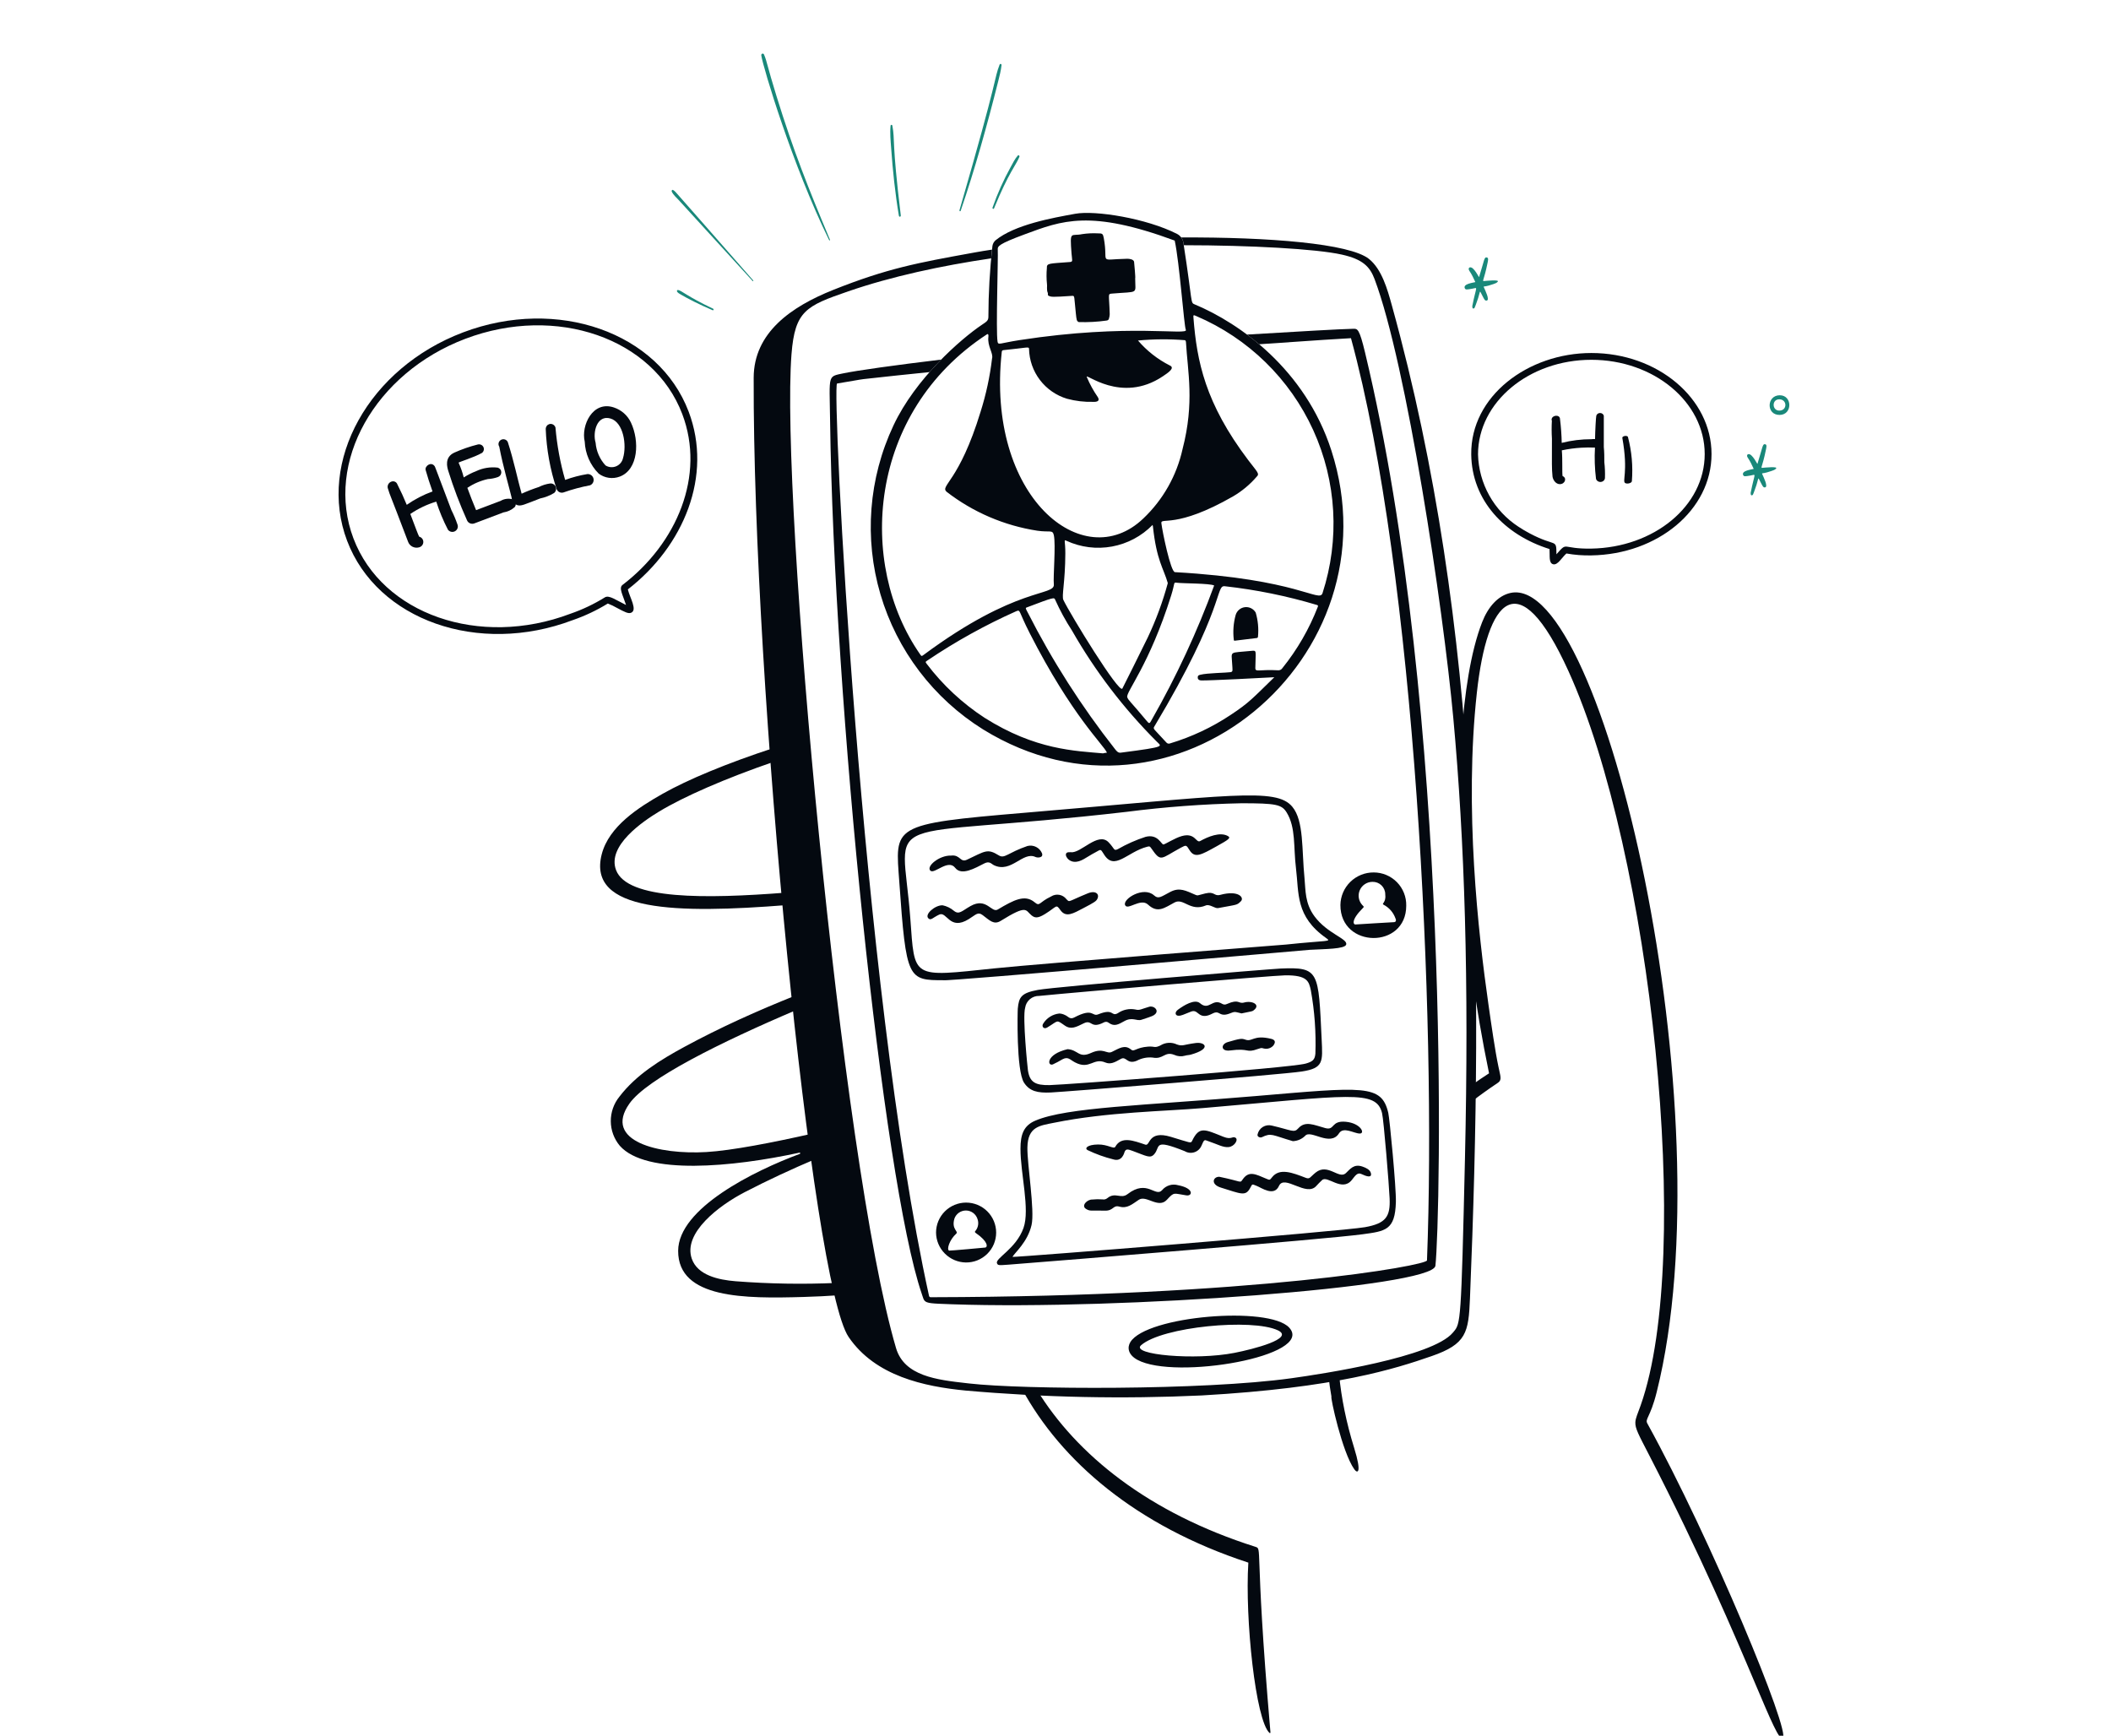 <svg width="692" height="569" viewBox="0 0 692 569" fill="none" xmlns="http://www.w3.org/2000/svg">
<g clip-path="url(#clip0_837_337)">
<g clip-path="url(#clip1_837_337)">
<path fill-rule="evenodd" clip-rule="evenodd" d="M253.666 245.186C238.244 250.226 225.335 255.617 217.185 260.236C209.445 264.626 199.591 270.845 197.238 280.095C192.437 298.971 221.821 299.563 257.915 296.705C257.789 295.351 257.665 293.993 257.541 292.632C231.379 294.661 205.622 295.009 201.941 285.214C198.951 277.266 210.685 269.293 216.07 266.038C224.12 261.171 237.674 255.213 253.991 249.613C253.882 248.137 253.773 246.661 253.666 245.186ZM482.488 318.994C482.179 293.082 481.153 267.186 479.097 241.405C480.043 227.663 482.044 213.745 485.843 203.988C487.807 198.943 491.061 195.255 495.182 194.371C525.594 187.85 566.156 364.349 543.069 456.396C541.996 460.675 540.994 462.858 540.389 464.175C539.818 465.424 539.599 465.899 540.011 466.644C560.825 504.39 587.259 568.291 584.393 569.854C583.233 570.488 580.523 564.086 575.303 551.761C568.578 535.877 557.687 510.155 540.571 476.952C537.156 470.326 535.974 468.249 536.08 466.237C536.152 464.856 536.831 463.505 537.812 460.733C555.205 411.564 541.272 279.62 514.132 219.961C497.695 183.82 487.505 196.435 484.135 226.985C479.935 265.053 484.603 306.094 487.918 329.253C488.838 335.708 490.114 344.635 491.217 349.772C491.306 350.195 491.394 350.58 491.47 350.928C492.034 353.436 492.211 354.228 490.82 355.105C487.949 357.026 485.145 359.038 482.406 361.139C482.433 359.326 482.456 357.512 482.478 355.696C484.32 354.368 486.202 353.088 488.121 351.858C485.869 340.966 483.99 330.006 482.488 318.994ZM267.284 379.974C259.459 383.295 251.746 386.872 244.185 390.787C235.631 395.211 223.847 404.199 226.77 412.634C228.647 418.05 235.459 419.574 241.176 420.025C252.17 420.875 263.188 421.057 274.171 420.574C274.488 421.997 274.803 423.341 275.115 424.602C271.213 424.872 267.305 425.064 263.392 425.175C244.364 425.724 222.271 425.835 222.303 410.073C222.332 396.093 247.232 383.815 262.181 378.271C262.234 378.256 262.279 378.221 262.306 378.171C262.333 378.124 262.339 378.066 262.324 378.013C262.308 377.96 262.272 377.915 262.224 377.889C262.175 377.862 262.118 377.854 262.064 377.87C240.132 382.622 211.769 385.325 203.173 375.611C201.286 373.356 200.243 370.518 200.221 367.58C200.199 364.645 201.199 361.791 203.051 359.508C208.52 352.349 216.424 347.481 224.354 343.184C236.163 336.782 248.384 331.302 260.836 326.331C261 327.891 261.165 329.443 261.33 330.985C236.068 341.721 212.057 353.679 206.347 361.752C197.526 374.206 216.017 378.586 231.581 377.664C239.865 377.173 253.367 374.547 266.156 371.653C266.531 374.494 266.907 377.271 267.284 379.974ZM334.971 455.271C336.594 455.364 338.218 455.451 339.843 455.528C352.902 476.854 376.444 495.961 411.577 507.093C412.65 507.433 412.65 507.476 412.864 513.476C413.116 520.419 413.649 535.341 416.462 567.938C416.465 567.956 416.462 567.977 416.459 567.996C416.454 568.011 416.449 568.027 416.441 568.043C416.422 568.077 416.393 568.104 416.361 568.12C416.327 568.136 416.29 568.143 416.253 568.138C416.235 568.136 416.216 568.13 416.198 568.122C416.182 568.114 416.169 568.104 416.155 568.093C411.619 564.06 408.061 530.724 409.214 512.267C372.368 500.203 347.867 478.993 334.971 455.271ZM435.497 451.127C436.684 450.926 437.836 450.72 438.955 450.515C439.695 458.368 441.352 466.422 443.9 474.655C446.517 483.1 444.973 483.121 443.945 481.667C439.94 475.996 436.031 457.84 436.454 457.84C436.052 455.609 435.732 453.371 435.497 451.127Z" fill="#040910"/>
<path fill-rule="evenodd" clip-rule="evenodd" d="M304.712 121.979C297.421 122.717 290.191 123.483 283.124 124.274C282.373 124.358 281.327 124.541 279.762 124.815C278.41 125.052 276.671 125.357 274.4 125.723C272.571 126.019 282.114 322.728 304.54 424.795C304.647 425.278 304.908 425.273 305.395 425.262C305.475 425.26 305.561 425.257 305.653 425.257C411.401 425.012 467.711 414.88 467.777 413.185C470.875 333.202 463.915 188.094 442.858 110.864C441.756 110.907 430.259 111.612 412.755 112.853C411.433 111.735 410.101 110.678 408.771 109.682C425.364 108.677 439.63 107.861 443.373 107.791C443.46 107.79 443.545 107.786 443.627 107.784C444.991 107.734 445.588 107.712 447.465 115.536C476.067 234.588 472.191 399.997 470.539 414.946C469.754 422.034 366.715 429.478 312.309 427.577L311.417 427.546C305.569 427.337 303.858 427.277 303.083 426.395C302.763 426.03 302.603 425.526 302.377 424.811C302.304 424.581 302.224 424.328 302.129 424.051C289.407 386.83 273.338 229.744 272.109 137.927C272.083 136.045 272.05 134.408 272.022 132.982C271.896 126.696 271.851 124.515 272.916 123.531C273.481 123.009 274.359 122.824 275.704 122.541L276.074 122.463C280.891 121.44 293.713 119.665 308.522 117.882C307.252 119.177 305.973 120.545 304.712 121.979ZM324.907 84.694C308.645 87.093 292.262 90.611 278.072 95.505C264.218 100.276 260.575 101.904 259.46 116.096C255.777 162.841 275.735 380.983 293.726 441.93C296.439 451.122 307.131 452.333 316.755 453.424C317.116 453.463 317.476 453.506 317.833 453.545C335.095 455.52 394.246 455.865 423.384 451.811C433.727 450.372 469.527 444.913 476.251 436.88C476.331 436.785 476.407 436.695 476.482 436.608C478.81 433.873 478.985 433.667 480.216 380.185V380.188C481.575 321.252 480.119 275.806 476.407 235.443C473.061 198.954 461.084 119.316 450.592 91.493C449.046 87.393 446.714 84.999 439.889 83.468C431.491 81.581 409.818 80.404 388.045 80.388C388.015 80.209 387.989 80.029 387.96 79.847C387.907 79.183 387.682 78.543 387.312 77.989C387.281 77.939 387.246 77.891 387.212 77.843C415.948 77.707 442.469 79.824 448.768 84.891C452.987 88.287 454.824 94.925 456.202 99.894L456.344 100.413C485.554 205.812 486.381 316.408 481.863 425.669C481.401 436.862 480.719 440.605 469.31 444.564C457.38 448.698 438.055 454.96 393.939 457.46C368.108 458.666 342.227 458.13 316.469 455.852C303.02 454.53 286.961 451.174 278.188 438.306C266.129 420.619 246.79 225.523 247.059 123.844C247.102 109.04 259.359 100.529 273.131 95.036C290.856 87.966 300.971 86.13 318.483 82.95L319.628 82.742C321.378 82.425 323.238 82.12 325.193 81.831C325.091 82.785 324.996 83.739 324.907 84.694ZM372.856 445.787C369.747 444.097 369.456 441.711 370.553 439.945C375.882 431.355 415.998 428.04 422.607 435.222C431.177 444.533 385.235 452.513 372.856 445.787ZM374.04 441.011C370.519 444.116 391.785 446.027 404.645 443.503C410.825 442.294 424.536 438.781 418.898 436.112C410.542 432.155 380.971 434.901 374.04 441.011Z" fill="#040910"/>
<path d="M309.424 321.339C297.624 321.339 297.061 321.229 294.798 289.165C293.495 270.668 291.745 270.159 336.062 266.429C403.75 260.73 418.313 258.098 423.621 264.462C427.48 269.093 426.682 278.472 427.636 288.033C428.011 291.766 427.691 296.071 430.914 300.414C435.119 306.086 441.881 307.731 441.294 309.653C440.84 311.136 434.284 311.097 429.317 311.374C429.262 311.374 309.44 321.836 309.424 321.339ZM406.98 263.327C394.403 263.594 381.847 264.531 369.368 266.133C285.935 275.777 295.695 264.608 298.406 301.05C299.887 321.01 298.613 320.32 326.035 317.448C341.161 315.864 420.575 309.75 421.477 309.655C435.394 308.188 436.565 308.813 434.739 307.528C424.596 300.4 425.844 292.869 424.826 284.591C423.964 277.582 424.826 271.329 421.784 266.36C420.174 263.734 418.323 263.327 406.98 263.327Z" fill="#040910"/>
<path d="M439.396 296.67C439.439 293.813 440.61 291.089 442.656 289.09C444.702 287.093 447.456 285.984 450.316 286.006C451.736 286.007 453.142 286.291 454.451 286.843C455.759 287.393 456.946 288.2 457.937 289.214C458.931 290.229 459.711 291.431 460.232 292.75C460.752 294.07 461.006 295.479 460.974 296.897C460.996 311.187 439.33 310.957 439.396 296.67ZM449.888 289.089C449.011 289.094 448.154 289.352 447.422 289.833C446.687 290.313 446.111 290.996 445.757 291.797C445.402 292.599 445.289 293.486 445.429 294.35C445.569 295.215 445.957 296.021 446.544 296.67C447.168 297.283 447.184 297.27 446.61 297.842C442.841 301.623 443.52 303.283 444.527 303.053C444.86 302.977 456.727 302.346 457.057 302.301C457.49 302.243 457.789 301.855 457.464 301.126C456.785 299.161 455.376 297.531 453.525 296.575C452.764 296.164 454.448 295.971 454.094 293.128C454.091 292.585 453.978 292.048 453.763 291.549C453.549 291.051 453.235 290.6 452.843 290.223C452.452 289.847 451.99 289.553 451.482 289.358C450.975 289.163 450.433 289.072 449.888 289.089Z" fill="#040910"/>
<path d="M309.002 296.776C310.349 297.056 311.605 297.668 312.655 298.555C314.397 299.981 315.283 298.64 318.164 297.016C323.392 294.068 325.021 299.392 327.08 298.154C332.401 294.986 335.967 293.139 339.144 295.778C340.95 297.28 340.445 295.839 344.569 293.875C345.36 293.372 346.311 293.182 347.234 293.343C348.158 293.505 348.989 294.005 349.562 294.746C350.725 295.902 349.803 295.628 356.593 292.853C359.163 291.798 360.559 293.117 359.681 294.741C359.321 295.419 358.785 295.813 355.121 297.719C351.838 299.424 349.459 300.944 347.606 298.357C346.094 296.246 346.593 297.151 342.52 299.661C340.017 301.206 339.128 300.863 338.122 300.052C336.081 298.408 336.858 296.415 328.047 301.879C325.772 303.291 324.426 301.718 322.129 300.002C320.543 298.825 320.014 299.786 317.54 301.322C311.249 305.216 310.403 298.635 307.879 299.828C305.698 300.857 305.185 301.842 304.357 301.084C302.925 299.767 306.559 296.671 309.002 296.776Z" fill="#040910"/>
<path d="M351.008 279.367C354.235 279.895 359.926 272.525 363.402 276.118C365.458 278.245 365.004 279.074 366.466 278.351C369.339 276.705 372.376 275.359 375.524 274.336C379.574 273.293 380.671 276.852 381.371 276.836C381.876 276.836 385.099 274.724 387.375 274.091C391.855 272.834 392.04 276.485 393.436 275.706C395.984 274.291 399.896 272.652 402.452 274.04C403.626 274.679 402.841 275.194 398.752 277.472C393.782 280.223 391.67 281.5 389.928 278.689C388.871 276.984 388.871 276.944 387.097 277.897C380.423 281.485 380.663 282.807 377.409 278.116C376.917 277.409 376.846 277.38 376.04 277.588C369.466 279.278 365.289 285.711 361.839 280.003C360.698 278.116 360.832 278.509 359.231 279.338C356.059 280.975 354.32 282.746 352.009 282.506C349.699 282.266 348.478 279.528 350.241 279.383C350.496 279.364 350.752 279.359 351.008 279.367Z" fill="#040910"/>
<path d="M395.281 296.827C390.185 298.986 387.965 294.272 385.041 295.845C381.681 297.648 379.49 299.493 376.318 296.539C373.883 294.266 369.53 298.651 368.798 296.671C368.047 294.649 374.853 290.457 378.277 293.503C379.812 294.868 380.656 293.918 383.683 292.363C386.709 290.808 388.705 291.986 391.943 293.374C392.657 293.68 392.583 293.501 395.115 292.886C398.287 292.118 397.896 293.926 400.021 293.353C406.03 291.729 407.951 294.285 406.78 295.441C405.385 296.803 405.778 296.47 399.292 297.695C398.29 297.888 396.526 296.299 395.281 296.827Z" fill="#040910"/>
<path d="M311.752 280.483C314.813 280.09 314.734 282.88 316.965 281.835C322.992 279.01 323.639 278.079 327.401 280.407C329.346 281.611 330.309 279.562 336.812 277.334C337.758 277.097 338.758 277.206 339.631 277.642C340.505 278.078 341.192 278.811 341.569 279.71C342.135 281.294 340.036 281.225 339.455 280.948C335.302 278.984 331.496 286.349 325.836 283.643C324.964 283.226 324.396 282.176 322.693 283.036C319.659 284.573 315.207 287.212 313.108 284.488C310.809 281.497 306.291 286.658 304.998 285.436C303.486 284.029 307.932 280.346 311.752 280.483Z" fill="#040910"/>
<path d="M457.58 394.1C457.315 403.305 454.191 403.603 446.604 404.63C433.839 406.34 347.536 413.249 330.61 414.584C327.245 414.848 327.108 414.806 326.822 414.13C326.14 412.507 333.085 409.408 335.511 402.552C337.673 396.439 334.509 384.749 334.52 376.595C334.52 371.886 335.577 369.003 339.37 367.38C349.658 362.971 374.62 362.446 411.471 359.326C447.112 356.306 452.872 355.406 455.087 364.819C455.52 366.601 457.714 389.343 457.58 394.1ZM453.046 364.901C451.114 357.148 442.555 359.093 394.39 363.246C381.966 364.32 362.912 364.521 345.54 368.064C340.851 369.019 336.917 369.262 336.791 376.162C336.69 381.616 339.254 396.821 338.152 401.586C336.862 407.175 332.691 410.604 331.89 412.035C332.947 412.246 439.84 403.656 447.461 402.294C454.363 401.058 455.782 398.804 455.526 392.854C455.354 388.693 453.596 367.108 453.046 364.901Z" fill="#040910"/>
<path d="M419.812 317.507C432.5 316.979 432.191 318.357 433.251 340.805C433.595 348.083 433.906 350.166 426.738 351.264C419.849 352.32 348.338 357.969 344.489 358.141C340.162 358.336 337.529 357.766 335.684 354.931C333.086 350.939 333.569 331.283 333.638 330.645C333.998 326.817 334.812 325.523 340.212 324.518C346.017 323.433 416.69 317.639 419.812 317.507ZM340.662 326.482C339.55 326.453 338.467 326.833 337.616 327.548C336.767 328.263 336.21 329.267 336.052 330.365C335.139 333.488 336.86 350.224 336.969 350.929C337.566 354.772 339.366 355.807 344.061 355.723C348.755 355.638 422.931 350.121 428.022 348.666C430.34 348.006 431.012 347.384 431.194 345.412C431.438 338.458 430.938 331.497 429.703 324.647C429.064 321.727 428.591 319.679 421.35 319.732C417.497 319.758 352.583 325.288 340.662 326.482Z" fill="#040910"/>
<path d="M326.546 404.07C326.546 405.369 326.288 406.655 325.786 407.856C325.284 409.054 324.548 410.139 323.621 411.052C322.695 411.963 321.596 412.681 320.388 413.167C319.181 413.65 317.889 413.887 316.588 413.869C314.007 413.824 311.544 412.776 309.725 410.947C307.904 409.12 306.87 406.655 306.842 404.075C306.842 402.784 307.097 401.504 307.592 400.311C308.087 399.118 308.812 398.033 309.727 397.12C310.642 396.206 311.728 395.48 312.923 394.987C314.119 394.49 315.4 394.237 316.694 394.237C317.987 394.237 319.269 394.49 320.464 394.987C321.659 395.48 322.745 396.206 323.66 397.12C324.575 398.033 325.301 399.118 325.796 400.311C326.291 401.504 326.546 402.784 326.546 404.075V404.07ZM320.405 399.548C320.141 398.761 319.637 398.078 318.964 397.59C318.292 397.104 317.484 396.837 316.653 396.832C315.822 396.827 315.01 397.08 314.33 397.555C313.65 398.033 313.137 398.711 312.861 399.493C311.803 403.085 314.36 403.621 313.44 404.447C311.272 406.396 310.228 409.638 311.129 409.978C311.338 410.054 322.874 409.001 323.025 408.97C323.725 408.824 324.069 407.106 319.834 404.181C319.422 403.896 319.57 403.679 319.861 403.389C320.27 402.848 320.535 402.212 320.63 401.539C320.725 400.868 320.648 400.182 320.405 399.548Z" fill="#040910"/>
<path d="M399.698 385.774C407.239 387.318 406.431 387.991 407.364 386.629C409.41 383.673 411.614 384.945 415.12 386.418C416.177 386.869 416.238 386.919 416.928 386.009C419.431 382.698 423.816 384.507 428.03 386.114C429.412 386.642 429.402 385.903 431.278 384.391C435.244 381.186 438.897 386.682 441.151 384.607C442.529 383.34 443.75 381.423 446.642 382.437C447.736 382.82 449.09 383.414 449.378 384.549C449.822 386.283 447.913 385.655 446.295 384.882C444.926 384.227 444.226 385.481 443.097 386.872C439.869 390.832 435.09 385.18 433.375 386.872C432.751 387.487 432.09 388.078 431.524 388.744C428.273 392.55 421.028 384.861 419.259 388.77C417.612 392.416 413.462 389.327 411.905 388.744C410.348 388.161 410.599 387.999 409.83 389.427C408.3 392.271 406.907 391.397 400.174 389.309C396.782 388.242 397.61 385.745 399.698 385.774Z" fill="#040910"/>
<path d="M359.928 375.191C363.137 375.141 365.122 376.806 365.59 375.957C367.559 372.369 371.54 373.924 375.452 375.241C377.136 375.806 376.208 370.413 383.763 372.667C390.271 374.613 390.358 374.911 390.792 373.987C393.152 369.043 395.008 370.273 401.046 372.667C403.766 373.742 403.898 372.372 404.976 372.952C406.055 373.533 404.712 375.856 402.735 376.041C400.884 376.197 399.393 375.223 395.772 373.985C394.91 373.689 394.749 373.38 393.848 375.605C393.633 376.107 393.314 376.556 392.912 376.923C392.51 377.29 392.031 377.567 391.514 377.736C390.995 377.902 390.448 377.96 389.906 377.899C389.364 377.839 388.841 377.665 388.373 377.385C377.8 373.161 380.551 375.951 378.328 378.412C377.007 379.866 375.791 378.94 371.263 377.29C369.706 376.717 369.09 376.571 368.653 377.601C368.558 377.828 367.887 380.991 364.929 380.067C362.032 379.343 359.214 378.327 356.523 377.034C355.519 376.535 356.227 375.246 359.928 375.191Z" fill="#040910"/>
<path d="M355.964 396.283C354.352 395.261 356.361 393.202 358.018 393.237C359.152 393.12 360.296 393.105 361.433 393.189C361.708 393.242 361.988 393.234 362.258 393.163C362.528 393.091 362.779 392.959 362.99 392.777C365.62 390.647 367.394 393.187 369.625 391.457C376.104 386.429 378.76 392.653 380.963 390.137C381.584 389.39 382.408 388.844 383.339 388.559C384.267 388.274 385.258 388.269 386.191 388.538C391.478 389.551 390.936 392.17 388.911 391.872C384.668 391.246 384.988 390.621 382.525 393.305C379.72 396.359 375.773 391.674 373.326 393.305C371.095 394.789 369.509 396.264 366.955 395.559C364.759 394.952 365.105 397.004 362.083 396.879C357.616 396.732 357.378 397.183 355.964 396.283Z" fill="#040910"/>
<path d="M423.812 374.101C416.94 372.108 416.794 371.284 413.648 372.802C413.099 373.066 412.062 372.678 412.229 371.923C412.332 371.414 412.538 370.933 412.834 370.505C413.13 370.08 413.508 369.719 413.95 369.444C414.391 369.17 414.883 368.988 415.398 368.911C415.911 368.835 416.435 368.863 416.937 368.996C423.4 370.497 424.188 371.466 425.546 369.935C427.88 367.295 430.698 368.805 434.447 369.814C437.655 370.677 436.199 367.264 441.195 367.747C446.067 368.219 447.613 371.64 445.705 371.601C443.796 371.561 440.397 369.241 438.935 371.535C436.027 376.088 429.665 370.154 427.833 372.351C426.76 373.417 425.324 374.04 423.812 374.101Z" fill="#040910"/>
<path d="M349.952 343.944C353.499 344.16 353.573 347.033 357.66 345.177C361.747 343.321 362.727 345.66 364.453 344.844C366.878 343.693 368.683 342.305 370.816 344.1C371.789 344.915 372.373 343.405 376.338 343.105C378.609 342.933 378.408 343.717 380.488 342.661C381.281 342.183 382.183 341.909 383.108 341.861C384.036 341.816 384.958 341.998 385.796 342.397C387.731 343.078 387.866 342.45 392.013 341.919C395.008 341.534 397.269 343.793 390.351 345.734C389.735 345.908 389.061 345.882 388.455 346.08C387.295 346.417 386.053 346.322 384.955 345.816C381.704 344.533 381.44 347.399 377.818 346.692C376.021 346.52 374.213 346.887 372.624 347.748C369.362 349.068 369.264 346.08 367.372 347.159C365.366 348.308 364.012 349.007 362.328 348.305C358.363 346.634 357.229 350.813 352.4 348.271C350.708 347.381 350.126 346.286 348.287 347.259C347.259 347.875 346.2 348.437 345.115 348.944C343.243 349.59 342.86 345.625 349.952 343.944Z" fill="#040910"/>
<path d="M368.504 334.784C366.566 335.877 365.271 336.579 363.518 335.349C363.302 335.148 363.024 335.019 362.731 334.984C362.435 334.95 362.136 335.011 361.877 335.156C357.41 337.458 358.073 334.084 355.269 335.462C352.76 336.69 351.108 337.616 349.078 336.222C346.096 334.174 347.133 334.528 343.263 336.851C342.123 337.532 341.351 336.452 341.973 335.555C342.543 334.633 343.32 333.855 344.241 333.282C345.162 332.709 346.203 332.355 347.283 332.25C347.924 332.286 348.551 332.458 349.12 332.756C350.143 333.15 350.672 334.316 352.102 333.567C358.528 330.188 357.846 333.406 360.032 332.511C365.255 330.399 364.169 333.387 366.408 332.162C367.24 331.582 368.181 331.172 369.175 330.961C370.169 330.75 371.195 330.742 372.191 330.935C373.592 331.302 374.028 330.813 376.704 330.04C378.24 329.597 379.971 331.141 378.712 332.416C378.163 332.97 377.822 333.115 374.171 334.303C372.575 334.826 371.205 333.255 368.504 334.784Z" fill="#040910"/>
<path d="M406.982 332.218C405.285 331.827 404.901 331.56 403.878 331.954C402.258 332.598 401.053 333.026 399.667 332.17C398.282 331.315 397.376 332.609 395.679 332.962C392.626 333.59 392.697 330.737 390.392 331.642C387.96 332.59 387.22 333.044 386.231 332.981C385.243 332.917 384.986 331.843 386.165 330.983C388.016 329.618 391.616 327.366 393.368 328.871C396.377 331.476 397.397 327.102 400.622 329.071C400.854 329.219 401.121 329.304 401.399 329.314C401.674 329.325 401.946 329.261 402.189 329.132C406.308 327.339 405.806 329.206 407.88 328.638C410.45 327.933 413.403 329.377 410.939 331.215C410.505 331.555 410.534 331.495 406.982 332.218Z" fill="#040910"/>
<path d="M414.999 343.814C413.571 343.738 414.015 343.271 412.342 343.878C408.258 345.354 409.794 343.495 403.212 344.371C400.214 344.77 400.064 342.32 402.496 341.61C406.495 340.443 407.01 340.372 408.242 340.818C410.561 341.642 410.862 339.132 416.701 340.554C417.994 340.871 418.287 341.61 417.375 342.798C417.077 343.128 416.709 343.389 416.297 343.564C415.887 343.74 415.445 343.825 414.999 343.814Z" fill="#040910"/>
<path d="M436.429 147.665C427.82 121.003 406.255 105.893 391.725 99.832C390.11 99.156 391.088 99.93 387.961 79.847C387.905 79.183 387.683 78.544 387.313 77.99C386.943 77.436 386.438 76.984 385.846 76.679C375.777 71.563 359.034 68.886 352.476 70.079C344.945 71.441 332.613 73.645 326.306 78.806C325.775 79.29 325.428 79.943 325.323 80.654C324.459 88.376 324.018 96.14 324.002 103.911C323.986 105.157 323.317 105.494 321.911 106.45C314.869 111.173 300.071 124.16 292.897 139.447C284.734 156.771 283.214 176.481 288.624 194.848C294.034 213.216 305.999 228.965 322.254 239.115C384.854 277.756 458.306 215.441 436.429 147.665ZM387.646 147.232C385.724 155.927 381.241 163.848 374.775 169.979C355.074 188.846 323.166 162.765 328.384 115.375C328.38 115.297 328.392 115.218 328.42 115.144C328.447 115.07 328.491 115.002 328.546 114.946C328.602 114.89 328.668 114.846 328.742 114.817C328.816 114.788 328.895 114.775 328.974 114.779C336.922 113.987 337.29 113.53 337.324 114.375C337.407 118.058 338.654 121.62 340.885 124.554C343.116 127.488 346.218 129.643 349.748 130.712C352.551 131.469 355.449 131.813 358.352 131.734C359.721 131.805 360.628 131.393 359.859 130.168C358.442 128.123 357.242 125.937 356.28 123.643C355.392 121.827 367.466 132.587 381.191 123.353C382.909 122.199 385.333 120.605 383.432 119.789C379.467 117.777 375.938 115.005 373.044 111.632C378.159 111.141 383.308 111.104 388.431 111.521C388.526 111.539 388.743 111.737 388.767 112.17C389.311 121.795 391.624 131.911 387.646 147.232ZM385.811 191.034C387.855 191.298 396.504 191.2 398.011 191.934C392.444 207.107 385.621 221.791 377.614 235.834C376.774 237.418 376.76 237.378 375.637 236.019C370.459 229.789 369.874 229.623 369.52 228.546C368.991 226.917 376.758 218.031 383.927 195.176C385.272 190.894 384.55 190.873 385.811 191.034ZM376.216 209.032C374.231 213.097 368.191 225.251 367.918 225.718C366.861 227.545 350.985 201.638 348.593 196.704C347.953 195.384 349.19 190.934 349.222 181.394C349.238 177.202 348.577 176.822 349.595 177.283C354.259 179.435 359.475 180.092 364.53 179.162C369.581 178.233 374.223 175.764 377.813 172.094C377.866 172.22 377.905 172.351 377.929 172.484C379.121 183.806 381.45 186.338 382.814 191.161C381.148 197.302 378.941 203.283 376.216 209.032ZM327.073 81.818C327.007 80.747 327.261 80.023 335.868 76.834C348.133 72.286 357.311 68.625 385.076 78.867C386.636 85.934 388.143 106.991 388.717 108.087C389.774 110.125 370.398 105.904 334.197 111.497C327.668 112.508 327.211 113.263 326.999 111.965C326.428 108.388 327.24 84.484 327.073 81.818ZM301.652 214.552C280.98 184.918 284.327 135.205 323.518 109.607C323.985 109.304 324.068 109.871 324.002 110.399C323.6 113.527 325.72 115.792 325.196 117.561C324.497 123.465 323.242 129.289 321.448 134.957C314.43 157.966 308.048 159.172 310.301 161.215C318.982 167.927 329.231 172.323 340.084 173.986C344.205 174.575 345.04 173.564 345.455 175.451C346.14 178.582 345.191 189.112 345.455 191.554C345.852 195.514 333.356 192 302.72 214.724C302.114 215.156 302.08 215.164 301.652 214.552ZM361.669 246.977C352.492 246.15 339.465 245.884 322.751 235.306C315.458 230.55 309.043 224.572 303.788 217.635C303.299 217.015 303.328 216.959 304.028 216.508C313.226 210.307 322.946 204.914 333.079 200.392C334.631 199.798 333.679 200.02 337.631 207.736C351.442 234.749 361.609 243.978 362.872 246.736C361.683 246.937 361.677 246.887 361.669 246.977ZM367.617 246.712C366.56 246.94 366.071 246.29 365.487 245.546C354.515 231.594 344.938 216.601 336.896 200.783C336.211 199.521 336.103 199.31 336.539 199.144C345.656 195.678 345.556 195.778 345.923 196.675C347.489 200.154 349.319 203.507 351.398 206.707C358.981 219.997 368.307 232.219 379.126 243.046C380.71 244.722 382.732 244.751 367.617 246.712ZM431.991 198.914C429.176 206.182 425.253 212.973 420.361 219.045C420.212 219.276 420.004 219.462 419.758 219.584C419.512 219.706 419.24 219.758 418.965 219.736C412.739 219.399 411.494 220.436 411.51 218.989C411.584 213.221 412.084 213.182 410.189 213.372C402.713 214.137 403.702 213.2 403.921 217.778C404.009 219.644 404.27 220.193 403.393 220.349C402.206 220.555 395.692 220.613 393.49 221.199C392.938 221.344 392.573 221.442 392.629 222.215C392.658 222.622 392.922 223.044 393.853 223.065C396.414 223.126 413.963 222.236 417.73 222.009C410.633 228.899 409.536 230.322 403.403 234.374C397.302 238.435 390.633 241.574 383.612 243.687C383.387 243.792 383.131 243.816 382.89 243.754C382.65 243.693 382.438 243.55 382.291 243.349C378.164 238.812 377.892 239.015 378.386 238.189C401.793 199.12 398.344 191.755 401.521 192.182C411.743 193.316 421.841 195.37 431.692 198.32C432.036 198.42 432.131 198.555 431.991 198.911L431.991 198.914ZM385.151 187.563C383.747 187.486 381.032 174.282 380.704 171.521C380.456 169.438 385.433 173.503 404.231 162.712C407.138 161.005 409.745 158.831 411.944 156.279C413.028 155.302 412.095 154.679 409.179 150.836C395.045 132.151 392.341 118.392 391.23 104.278C391.146 103.195 391.159 103.177 392.169 103.623C409.168 110.877 422.837 124.218 430.492 141.023C438.145 157.828 439.229 176.884 433.532 194.447C432.48 197.699 425.724 189.851 385.151 187.563Z" fill="#040910"/>
<path d="M372.121 91.227C372.272 91.227 371.838 86.618 371.762 85.868C371.677 85.039 370.287 84.812 369.496 84.828C359.658 85.023 363.451 86.734 361.83 78.062C361.566 76.642 361.381 76.478 359.917 76.502C358.212 76.412 356.502 76.492 354.812 76.74C351.001 77.555 350.678 75.319 351.252 83.062C351.413 85.261 351.825 85.812 350.755 85.894C343.763 86.441 343.107 86.216 343.168 87.911C343.012 89.649 343.026 91.397 343.208 93.132C343.335 93.682 343.012 95.049 343.472 95.999C343.615 96.306 343.306 96.773 343.763 96.971C344.651 97.354 344.797 97.443 351.442 96.989C352.373 96.926 352.061 97.1 352.661 102.654C352.912 104.969 352.925 105.249 353.628 105.582C356.657 105.68 359.689 105.517 362.69 105.093C363.113 105.038 363.409 104.887 363.509 104.489C363.662 104.011 363.75 103.516 363.774 103.016C363.589 96.3 363.023 96.377 364.506 96.248C373.535 95.482 372.121 96.588 372.121 91.227Z" fill="#040910"/>
<path d="M412.372 208.737C412.37 208.842 412.327 208.942 412.256 209.019C412.185 209.096 412.089 209.146 411.983 209.159C408.88 209.555 405.164 209.972 404.942 210.014C404.635 210.072 404.453 210.049 404.447 209.727C404.125 207.012 404.328 204.261 405.052 201.625C405.248 200.947 405.637 200.341 406.173 199.882C406.71 199.423 407.371 199.133 408.071 199.047C408.772 198.96 409.483 199.082 410.115 199.396C410.749 199.711 411.272 200.204 411.627 200.815C412.383 203.383 412.636 206.073 412.372 208.737Z" fill="#040910"/>
<path d="M147.967 167.203C142.491 152.762 142.654 153.058 142.457 152.792C141.295 151.206 139.172 152.819 139.532 154.104C140.113 156.196 140.873 158.541 141.784 161.106C138.787 162.194 135.947 163.67 133.337 165.495C132.391 163.19 131.351 160.924 130.256 158.777C130.192 158.591 130.092 158.421 129.961 158.275C129.83 158.129 129.671 158.01 129.493 157.926C129.315 157.842 129.121 157.793 128.924 157.784C128.726 157.774 128.528 157.804 128.341 157.87C128.097 157.948 127.871 158.076 127.68 158.245C127.488 158.414 127.334 158.621 127.228 158.852C127.122 159.083 127.066 159.333 127.064 159.587C127.062 159.84 127.114 160.09 127.216 160.321C128.093 163.128 127.094 159.999 133.778 177.625C134.033 178.315 134.541 178.885 135.201 179.221C135.862 179.557 136.628 179.635 137.349 179.44C137.747 179.345 138.103 179.122 138.36 178.804C138.617 178.487 138.76 178.095 138.766 177.691C138.772 177.286 138.641 176.892 138.393 176.572C138.146 176.252 137.797 176.023 137.401 175.924C137.009 175.16 136.36 173.384 134.504 168.49C137.113 166.715 139.983 165.35 143.009 164.447C144.027 167.614 145.309 170.692 146.84 173.647C147.091 173.988 147.457 174.229 147.874 174.325C148.29 174.421 148.729 174.366 149.11 174.169C149.491 173.973 149.789 173.648 149.951 173.254C150.112 172.861 150.126 172.424 149.99 172.023C149.424 170.373 148.748 168.763 147.967 167.203Z" fill="#040910"/>
<path d="M168.365 163.788C167.672 163.538 166.928 163.445 166.188 163.517C165.448 163.589 164.731 163.824 164.091 164.204L156.067 167.238C155.056 164.837 154.094 162.376 153.208 159.927C155.244 158.559 157.523 157.583 159.92 157.05C161.05 156.986 162.167 156.762 163.237 156.384C163.564 156.262 163.845 156.044 164.042 155.76C164.238 155.475 164.34 155.139 164.332 154.799C164.324 154.459 164.208 154.132 163.999 153.863C163.79 153.594 163.499 153.398 163.168 153.302C160.746 153.008 158.278 153.412 156.062 154.463C154.647 155.008 153.292 155.697 152.019 156.517C151.6 154.849 151.033 153.224 150.323 151.658C150.577 151.413 155.422 149.94 158.009 148.47C158.296 148.241 158.496 147.925 158.577 147.573C158.658 147.222 158.616 146.856 158.457 146.535C158.297 146.215 158.031 145.958 157.701 145.808C157.37 145.658 156.996 145.622 156.638 145.708C153.996 146.371 151.416 147.265 148.93 148.379C145.605 149.914 146.584 153.204 146.972 154.447C148.684 159.921 150.72 165.287 153.068 170.52C153.155 170.749 153.287 170.958 153.458 171.135C153.629 171.311 153.834 171.453 154.063 171.551C154.291 171.649 154.537 171.701 154.788 171.705C155.039 171.709 155.288 171.665 155.523 171.574L165.022 167.982C166.4 167.775 167.69 167.169 168.725 166.243C168.869 166.056 168.974 165.845 169.034 165.619C169.094 165.394 169.108 165.161 169.074 164.932C169.041 164.703 168.961 164.484 168.839 164.288C168.717 164.091 168.556 163.921 168.365 163.788Z" fill="#040910"/>
<path d="M177.063 163.406C171.784 165.423 170.813 166.042 169.425 165.549C168.938 165.32 168.523 164.969 168.219 164.53C167.916 164.092 167.735 163.581 167.695 163.049C167.08 160.372 164.91 153.005 163.652 146.382C163.565 146.264 163.501 146.131 163.465 145.989C163.357 145.602 163.405 145.188 163.598 144.833C163.791 144.477 164.115 144.206 164.502 144.076C164.889 143.947 165.31 143.968 165.679 144.136C166.047 144.304 166.334 144.606 166.48 144.979C168.413 150.926 169.67 157.151 170.991 161.844C172.834 161.005 174.723 160.271 176.649 159.646C177.806 159.056 179.054 158.666 180.34 158.494C180.723 158.455 181.108 158.538 181.437 158.731C181.766 158.924 182.022 159.217 182.168 159.566C182.313 159.916 182.34 160.304 182.245 160.672C182.15 161.041 181.937 161.371 181.639 161.614C180.227 162.466 178.679 163.073 177.063 163.406Z" fill="#040910"/>
<path d="M192.505 155.42C190.033 155.826 187.607 156.464 185.257 157.325C183.643 151.72 182.582 145.973 182.09 140.169C181.969 139.749 181.689 139.393 181.312 139.179C180.935 138.965 180.491 138.91 180.078 139.027C179.745 139.126 179.451 139.327 179.239 139.604C179.026 139.88 178.904 140.218 178.89 140.57C179.138 147.308 180.349 153.986 182.484 160.396C182.668 160.824 183.005 161.168 183.425 161.358C183.846 161.548 184.321 161.57 184.753 161.421C187.573 160.426 190.464 159.649 193.404 159.094C193.83 158.932 194.181 158.617 194.391 158.209C194.601 157.801 194.656 157.327 194.546 156.877C194.435 156.426 194.168 156.03 193.792 155.762C193.416 155.494 192.959 155.372 192.505 155.42Z" fill="#040910"/>
<path d="M206.837 138.545C206.296 137.379 205.518 136.336 204.552 135.481C203.586 134.625 202.452 133.975 201.218 133.57C194.302 131.256 190.417 139.475 191.676 144.767C191.836 148.712 193.463 152.445 196.247 155.253C197.217 155.989 198.364 156.465 199.578 156.637C200.793 156.808 202.035 156.669 203.186 156.232C209.327 153.899 209.653 144.514 206.837 138.545ZM198.493 152.58C196.608 150.526 195.467 147.91 195.245 145.135C194.21 141.661 195.71 135.903 200.114 137.197C204.417 138.457 205.516 145.986 204.219 150.216C204.086 150.803 203.812 151.351 203.419 151.813C203.026 152.275 202.527 152.637 201.964 152.868C201.4 153.1 200.79 153.193 200.185 153.142C199.58 153.09 198.998 152.894 198.49 152.571L198.493 152.58Z" fill="#040910"/>
<path d="M205.814 193.217C206.449 195.929 209.072 200.048 206.82 200.9C205.95 201.229 204.779 200.638 202.33 199.328C201.341 198.76 200.312 198.266 199.25 197.849C195.615 200.085 191.745 201.914 187.71 203.305C156.818 214.987 123.656 203.316 113.786 177.288C103.915 151.259 120.977 120.621 151.809 108.961C182.713 97.273 215.882 108.93 225.747 134.946C233.683 155.904 224.198 178.962 205.814 193.217ZM152.588 111.047C122.906 122.273 106.43 151.635 115.861 176.503C125.291 201.371 157.164 212.475 186.943 201.213C190.914 199.848 194.719 198.041 198.285 195.826C199.652 194.978 201.992 196.765 205.22 198.328C204.141 194.985 202.758 192.722 204.073 191.744C221.894 178.15 231.298 155.904 223.651 135.738C214.221 110.87 182.344 99.794 152.588 111.047Z" fill="#040910"/>
<path d="M525.909 151.51C525.909 149.865 525.909 148.166 525.739 146.554V136.295C525.675 136.037 525.518 135.807 525.295 135.642C525.071 135.477 524.793 135.388 524.507 135.388C524.221 135.388 523.944 135.477 523.72 135.642C523.496 135.807 523.339 136.037 523.275 136.295C523.154 136.781 522.918 140.947 522.865 143.942C522.475 143.909 522.082 143.922 521.696 143.981C518.402 143.975 515.123 144.379 511.945 145.183C511.89 142.563 511.703 139.945 511.385 137.411C511.385 135.802 508.794 136.004 508.622 137.485C508.605 137.631 508.637 137.777 508.714 137.905C508.607 139.868 508.612 141.835 508.732 143.797C508.732 152.452 508.65 153.183 508.926 156.243C509.102 157.394 510.029 158.716 511.31 158.716C513.075 158.716 513.723 156.651 512.221 156.064C512.02 154.903 512.254 150.759 511.976 147.631C514.086 147.179 516.233 146.891 518.395 146.768C519.875 146.678 521.359 146.667 522.841 146.735C522.647 150.152 522.761 153.577 523.183 156.976C523.276 157.294 523.489 157.571 523.784 157.757C524.079 157.943 524.436 158.025 524.791 157.988C525.145 157.951 525.474 157.798 525.717 157.557C525.96 157.315 526.102 157.001 526.116 156.672C526.176 154.949 526.107 153.224 525.909 151.51Z" fill="#040910"/>
<path d="M531.808 143.532C531.786 143.405 531.863 143.268 532.02 143.153C532.178 143.038 532.404 142.953 532.648 142.918C532.893 142.882 533.136 142.899 533.325 142.964C533.513 143.03 533.631 143.138 533.653 143.265C534.893 147.979 535.324 152.819 534.941 157.731C534.937 157.86 534.862 157.992 534.727 158.112C534.591 158.231 534.4 158.333 534.177 158.405C533.954 158.477 533.709 158.515 533.471 158.516C533.232 158.517 533.011 158.48 532.835 158.409C531.585 157.817 533.871 155.049 531.808 143.532Z" fill="#040910"/>
<path d="M507.944 179.991C508.1 182.251 507.618 184.623 509.175 184.982C510.653 185.316 511.987 182.755 513.483 181.441C516.183 181.924 518.924 182.136 521.666 182.073C543.379 181.726 561.05 167.172 561.05 148.853C561.05 130.591 543.383 115.725 521.666 115.725C500.905 115.725 482.047 129.832 482.281 148.974C482.464 163.951 493.111 175.349 507.944 179.991ZM521.659 117.95C542.145 117.95 558.814 131.812 558.814 148.851C558.814 165.942 542.143 179.501 521.626 179.844C511.646 180.011 514.063 177.338 510.212 181.708C510.161 176.374 510.192 179.481 501.514 174.893C500.221 174.218 498.966 173.474 497.752 172.666C493.784 170.08 490.504 166.569 488.197 162.436C485.889 158.302 484.622 153.671 484.505 148.94C484.527 131.847 501.184 117.95 521.666 117.95H521.659Z" fill="#040910"/>
<path d="M482.604 100.46C483.981 93.418 484.654 94.314 482.503 94.662C480.902 94.92 480.419 95.067 480.168 94.491C479.533 93.034 482.965 92.684 483.629 92.481C483.078 91.238 482.441 89.909 481.679 88.803C481.008 87.829 481.91 87.166 482.84 88.033C483.673 88.811 484.2 89.815 484.845 90.861C486.634 85.156 486.476 84.162 487.447 84.413C488.014 84.56 487.784 85.441 487.608 86.303C486.447 91.979 485.743 92.195 486.496 92.129C487.18 92.069 491.7 91.595 490.958 92.352C490.606 92.71 490.636 92.838 488.002 93.617C486.613 94.028 486.232 93.763 486.406 94.153C486.901 95.261 488.402 98.3 487.387 98.526C486.766 98.665 486.579 98.159 486.069 97.21C484.842 94.923 485.391 95.118 484.536 97.74C484.414 98.11 483.583 100.538 483.394 100.87C483.141 101.317 482.628 101.196 482.651 100.674C482.66 100.446 482.658 100.473 482.603 100.46H482.604Z" fill="#19887A"/>
<path d="M573.854 161.696C575.231 154.654 575.904 155.55 573.753 155.898C572.152 156.157 571.669 156.304 571.418 155.727C570.783 154.27 574.215 153.921 574.879 153.717C574.328 152.474 573.691 151.146 572.929 150.039C572.258 149.066 573.16 148.402 574.09 149.269C574.923 150.047 575.45 151.051 576.095 152.098C577.884 146.392 577.726 145.399 578.697 145.649C579.264 145.796 579.034 146.678 578.858 147.54C577.697 153.216 576.993 153.431 577.746 153.365C578.43 153.305 582.95 152.831 582.208 153.588C581.856 153.947 581.886 154.074 579.252 154.853C577.863 155.265 577.482 155 577.656 155.389C578.151 156.497 579.652 159.537 578.637 159.763C578.016 159.902 577.829 159.395 577.319 158.446C576.092 156.159 576.641 156.354 575.786 158.976C575.664 159.346 574.833 161.774 574.644 162.107C574.391 162.553 573.878 162.433 573.901 161.911C573.91 161.682 573.908 161.709 573.853 161.696H573.854Z" fill="#19887A"/>
<path d="M583.427 129.576C587.586 129.579 587.626 135.978 583.384 136.024C578.896 136.073 579.101 129.573 583.427 129.576ZM583.231 134.607C585.924 134.63 585.901 131.034 583.395 130.907C580.737 130.771 580.824 134.586 583.231 134.607Z" fill="#19887A"/>
<path d="M246.916 91.942C240.106 84.107 222.546 64.18 222.043 63.611C221.592 63.102 221.188 62.583 220.61 62.273C220.357 62.138 220.07 62.493 220.195 62.781C220.686 63.9 221.727 64.749 222.503 65.605C223.379 66.572 244.751 89.989 246.744 92.151C246.847 92.262 247.017 92.059 246.916 91.942Z" fill="#19887A"/>
<path d="M272.064 78.59C265.019 61.786 260.102 49.459 254.585 31.639C251.32 21.094 251.558 20.543 250.459 17.886C250.231 17.334 249.464 17.547 249.56 18.195C250.133 22.016 259.778 54.268 271.799 78.727C271.89 78.912 272.149 78.791 272.064 78.59Z" fill="#19887A"/>
<path d="M295.285 70.623C292.26 45.76 293.456 46.265 292.524 41.204C292.454 40.822 291.976 40.808 291.935 41.223C291.696 43.66 291.949 46.107 292.123 48.542C292.636 55.788 293.458 63.614 294.664 70.738C294.743 71.207 295.343 71.102 295.285 70.623Z" fill="#19887A"/>
<path d="M314.917 69.104C319.57 55.522 323.666 40.797 327.207 26.696C327.646 24.946 328.111 23.184 328.308 21.37C328.357 20.918 327.824 20.806 327.676 21.193C325.758 26.179 327.604 23.86 314.52 68.925C314.431 69.23 314.815 69.405 314.917 69.104Z" fill="#19887A"/>
<path d="M325.867 68.28C330.674 56.496 333.18 53.955 334.172 51.397C334.3 51.067 333.898 50.714 333.668 50.966C332.694 52.039 331.992 53.508 331.274 54.816C328.947 59.053 326.994 63.392 325.36 68.054C325.227 68.432 325.72 68.641 325.867 68.28Z" fill="#19887A"/>
<path d="M233.783 101.212C225.026 97.064 223.37 95.161 222.224 95.059C221.977 95.037 221.796 95.383 221.963 95.62C222.282 96.073 222.708 96.276 223.147 96.537C225.32 97.824 229.366 99.904 233.625 101.705C233.897 101.821 234.053 101.34 233.783 101.212Z" fill="#19887A"/>
</g>
</g>
<defs>
<clipPath id="clip0_837_337">
<rect width="692" height="569" fill="white"/>
</clipPath>
<clipPath id="clip1_837_337">
<rect width="511" height="573" fill="white" transform="translate(91 2)"/>
</clipPath>
</defs>
</svg>

